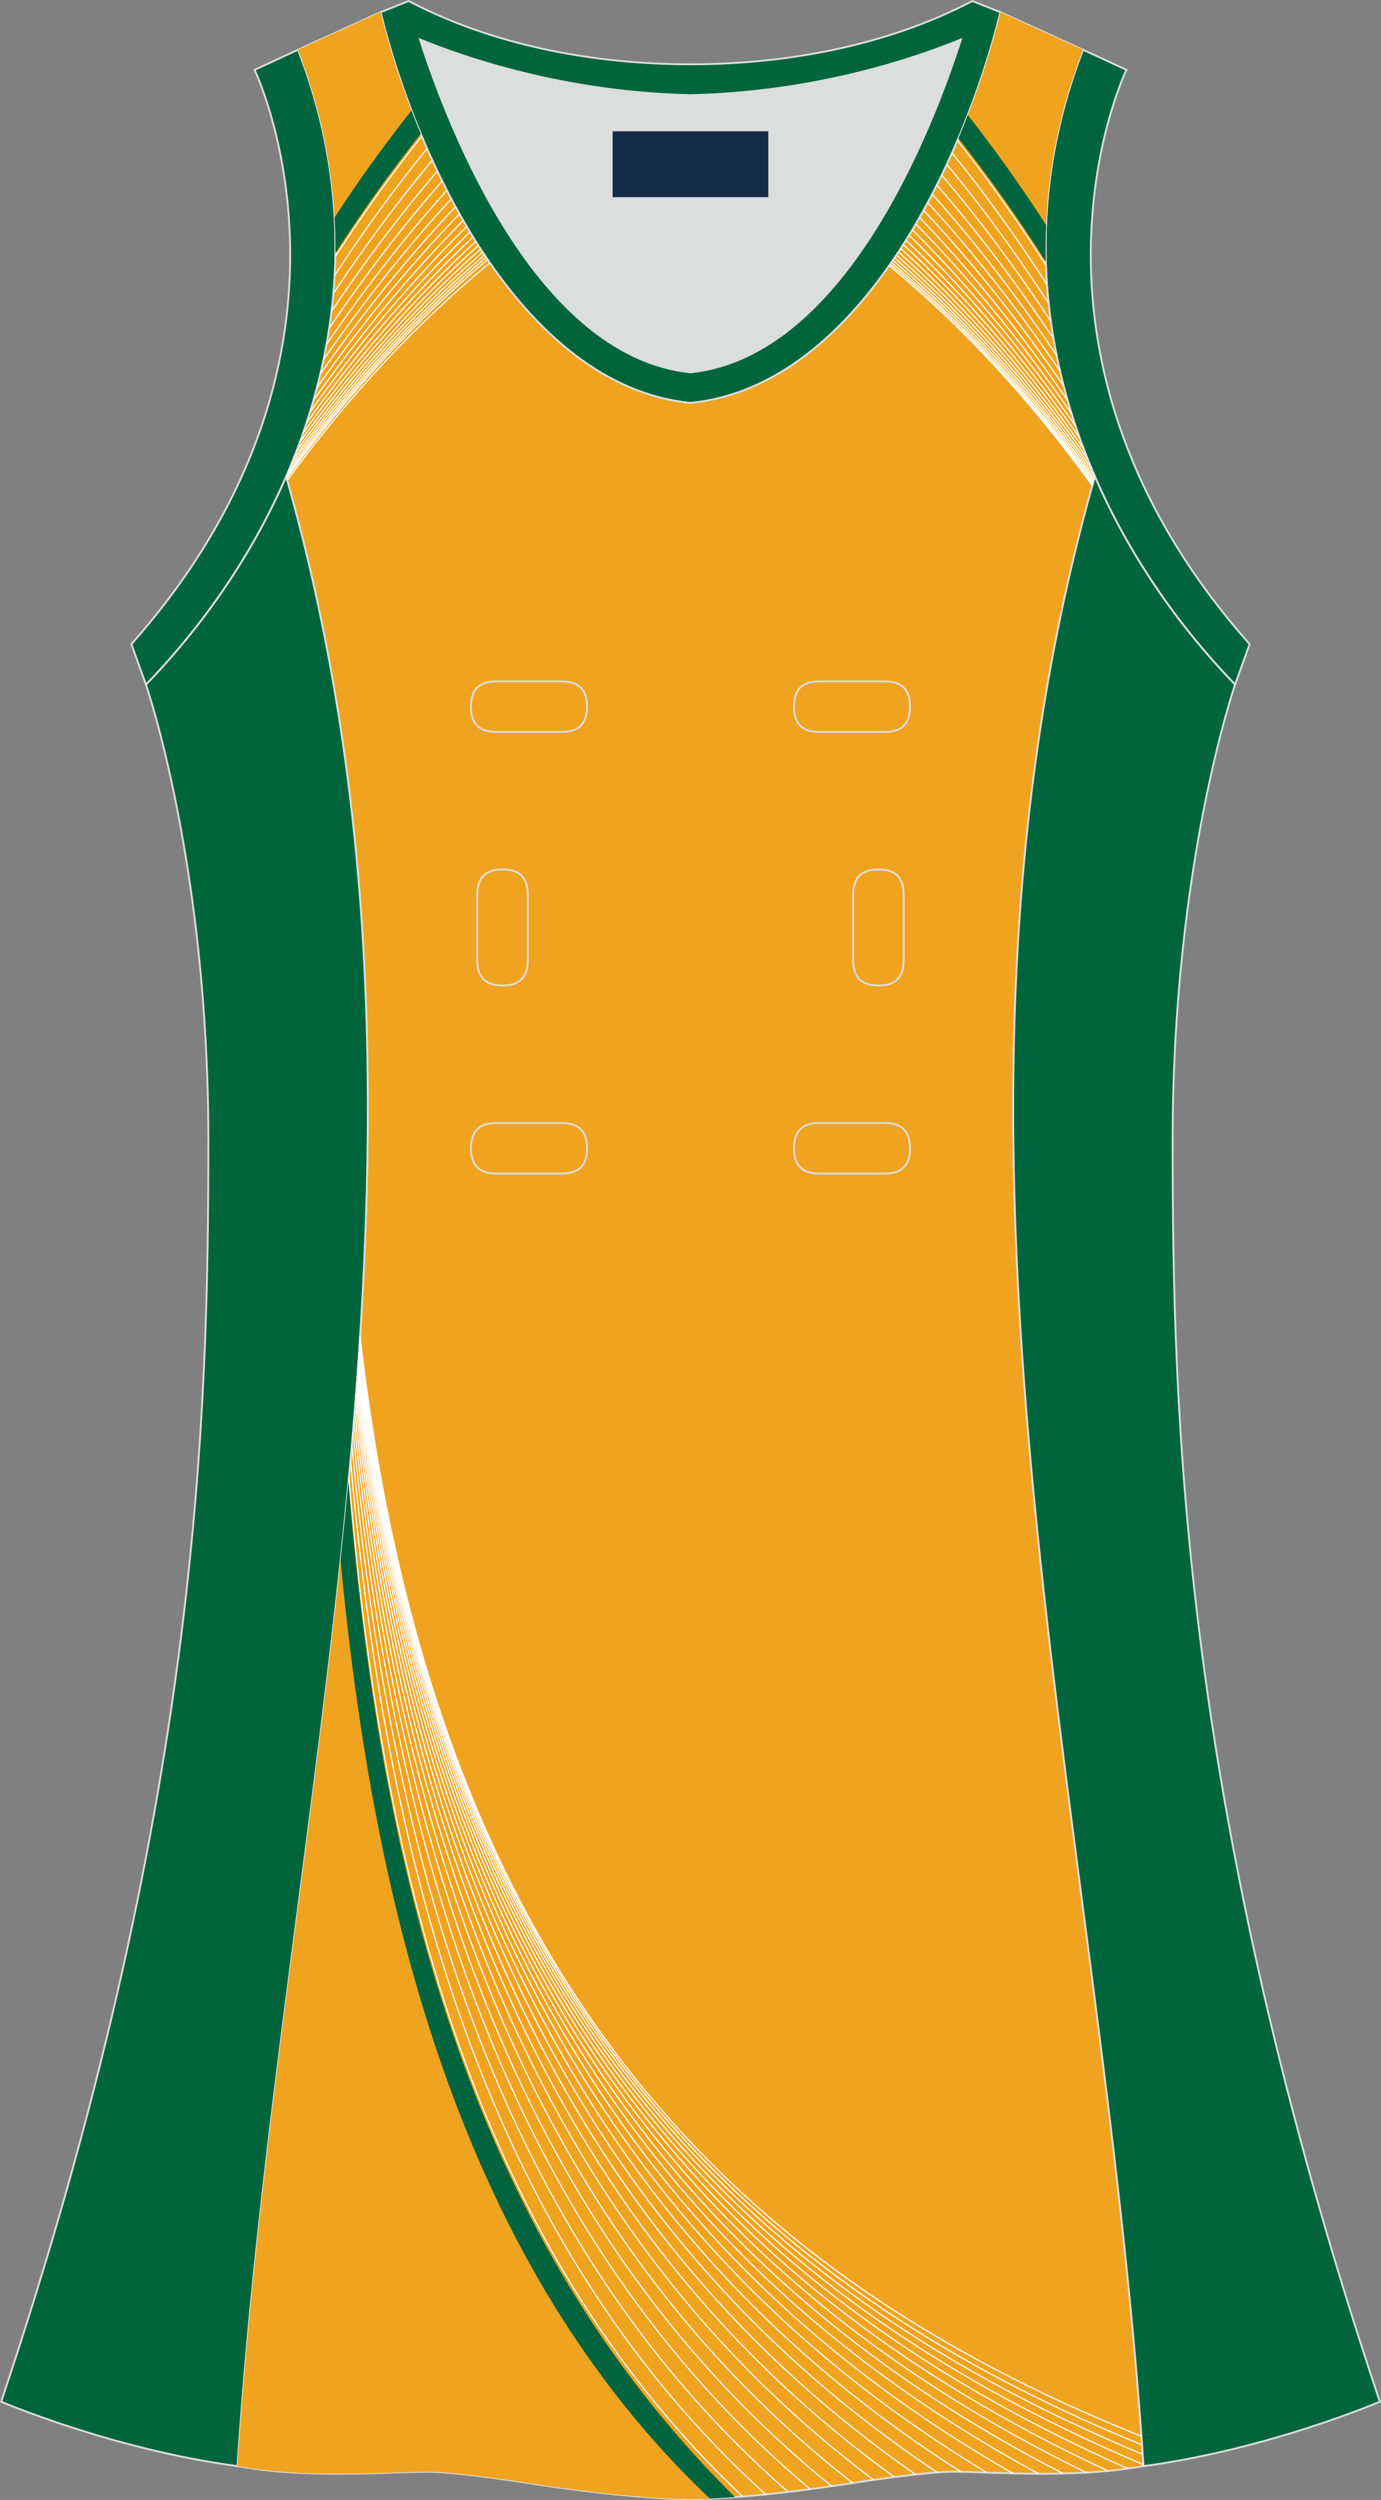 <?xml version="1.0" encoding="utf-8"?>
<!-- Generator: Adobe Illustrator 24.0.1, SVG Export Plug-In . SVG Version: 6.00 Build 0)  -->
<svg version="1.1" id="图层_1" xmlns="http://www.w3.org/2000/svg" xmlns:xlink="http://www.w3.org/1999/xlink" x="0px" y="0px"
	 width="297.02px" height="537.6px" viewBox="0 0 297.01 537.59" enable-background="new 0 0 297.01 537.59" xml:space="preserve">
<rect x="0" y="0" width="297.01" height="537.59" fill="#808080" stroke="none"/>
<g>
	<path fill="#00653F" stroke="#DCDDDD" stroke-width="0.4" d="M232.92,10.7c-20.31,52.12,0.51,103.25,32.71,136.51l3.12-8.7
		c-54.51-61.54-27.74-120.98-26.48-123.49L232.92,10.7z"/>
	<path fill="#DCDDDD" d="M90.32,8.49c6.35,19.73,25.2,68.13,58.18,71.59c32.98-3.46,51.83-51.86,58.18-71.59
		c-9.72,3.99-31.2,11.39-58.18,11.98C121.52,19.87,100.04,12.48,90.32,8.49z"/>
	<path fill="#00653C" stroke="#DCDDDD" stroke-width="0.4" d="M81.83,2.63c7.69,31.39,30.1,80.3,66.52,84.01
		c0.05,0,0.1-0.01,0.15-0.01c0.05,0,0.1,0.01,0.15,0.01c36.42-3.71,58.84-52.62,66.52-84.01l-6.05-2.41
		c-17.68,9.28-39.1,13.6-60.62,13.61c-21.52-0.01-42.94-4.33-60.62-13.61L81.83,2.63L81.83,2.63z M148.5,80.07
		c-32.99-3.46-51.83-51.86-58.18-71.59c9.72,3.99,31.2,11.39,58.18,11.98c26.98-0.59,48.46-7.98,58.18-11.98
		C200.33,28.21,181.48,76.61,148.5,80.07z"/>
	<path fill="#F0A31F" stroke="#DCDDDD" stroke-width="0.4" stroke-miterlimit="22.926" d="M148.5,537.39
		c0,0,10.9,0.28,34.98-3.45c0,0,12.74-2.03,19.79-2.38c7.05-0.34,26.09,1.74,42.67-1.25c-9.3-142.69-51.34-284.14-10.46-427.83
		c-11.94-27.53-15.15-59.46-2.56-91.78l-17.74-8.08c-7.69,31.39-30.1,80.3-66.52,84.01l-0.15-0.01l-0.15,0.01
		c-36.42-3.71-58.83-52.62-66.52-84.01L64.09,10.7c12.59,32.31,9.37,64.25-2.56,91.78c40.88,143.69-1.16,285.14-10.46,427.83
		c16.57,3,35.62,0.91,42.67,1.25c7.05,0.35,19.79,2.38,19.79,2.38C137.6,537.66,148.5,537.39,148.5,537.39z"/>
	<path fill="#00653D" stroke="#DCDDDD" stroke-width="0.4" stroke-miterlimit="22.926" d="M31.38,147.2
		c0,0,13.43,38.68,13.43,97.97S42.84,389.36,0.25,516.46c0,0,24.02,10.29,50.83,13.85c9.3-142.69,51.34-284.14,10.46-427.83
		C54.21,119.35,43.62,134.57,31.38,147.2z"/>
	<path fill="#00653D" stroke="#DCDDDD" stroke-width="0.4" stroke-miterlimit="22.926" d="M265.63,147.21
		c0,0-13.43,38.68-13.43,97.97s1.97,144.19,44.56,271.28c0,0-24.02,10.29-50.82,13.85c-9.3-142.69-51.34-284.14-10.46-427.83
		C242.8,119.35,253.39,134.58,265.63,147.21z"/>
	<path fill="#00653F" stroke="#DCDDDD" stroke-width="0.4" d="M64.09,10.7c20.31,52.12-0.51,103.25-32.71,136.51l-3.12-8.7
		C82.77,76.98,55.99,17.54,54.74,15.03L64.09,10.7z"/>
	<path fill="#F0A31F" d="M88.9,24.86c-3.04-7.81-5.4-15.44-7.07-22.24L64.09,10.7c4.93,12.65,7.43,25.24,7.94,37.53
		C77.41,39.99,83.02,32.2,88.9,24.86z"/>
	<path fill="#00653E" d="M90.49,28.8c-0.7-1.68-1.37-3.35-2-5.02c-5.82,7.32-11.32,14.99-16.52,22.95c0.14,2.58,0.19,5.14,0.16,7.69
		C77.86,45.54,83.97,36.98,90.49,28.8z"/>
	<g>
		<path fill="#F0A31F" d="M224.92,49.89c0.34-12.81,2.85-25.97,8-39.19l-17.74-8.08c-1.73,7.08-4.22,15.05-7.44,23.19
			C213.73,33.37,219.44,41.39,224.92,49.89z"/>
		<path fill="#00653E" d="M224.92,56.25c-0.07-2.61-0.06-5.25,0.05-7.89c-5.29-8.19-10.89-16.08-16.81-23.61
			c-0.65,1.66-1.32,3.33-2.03,5.01C212.81,38.2,219.06,47.05,224.92,56.25z"/>
	</g>
	<path fill="#FFFFFF" d="M75.16,317.56c3.41,41.06,9.82,81.97,22.76,119.56c12.93,37.58,32.38,71.85,61.88,99.63l-0.18,0.19
		c-29.52-27.81-49-62.11-61.94-99.73c-12.94-37.61-19.36-78.54-22.77-119.62L75.16,317.56z"/>
	<path fill="#FFFFFF" d="M75.5,313.82c3.76,42.38,10.77,84.12,24.48,122.22c13.71,38.09,34.15,72.52,64.76,100.26l-0.17,0.19
		c-30.65-27.78-51.1-62.24-64.83-100.36s-20.73-79.89-24.5-122.28L75.5,313.82z"/>
	<path fill="#FFFFFF" d="M75.79,310.62c4.11,43.67,11.74,86.15,26.25,124.62c14.51,38.46,35.9,72.91,67.54,100.52l-0.17,0.19
		c-31.67-27.65-53.09-62.13-67.61-100.63c-14.52-38.49-22.15-81-26.26-124.69L75.79,310.62z"/>
	<path fill="#FFFFFF" d="M76.03,307.81c4.45,44.97,12.73,88.11,28.04,126.86c15.31,38.74,37.65,73.09,70.25,100.49l-0.16,0.19
		c-32.63-27.43-55-61.81-70.32-100.59c-15.32-38.77-23.6-81.94-28.05-126.93L76.03,307.81z"/>
	<path fill="#FFFFFF" d="M76.23,305.41c4.78,46.27,13.72,89.99,29.84,128.93c16.11,38.93,39.4,73.08,72.88,100.19l-0.16,0.2
		c-33.51-27.14-56.82-61.32-72.95-100.29c-16.13-38.96-25.08-82.71-29.86-129L76.23,305.41z"/>
	<path fill="#FFFFFF" d="M76.4,303.35c5.09,47.55,14.72,91.8,31.65,130.85c16.92,39.04,41.15,72.89,75.43,99.65l-0.16,0.2
		c-34.32-26.79-58.57-60.67-75.51-99.75s-26.57-83.35-31.67-130.92L76.4,303.35z"/>
	<path fill="#FFFFFF" d="M76.55,301.44c5.39,48.87,15.7,93.62,33.44,132.75c17.74,39.12,42.89,72.62,77.96,98.98l-0.15,0.21
		c-35.1-26.4-60.28-59.93-78.04-99.08C92,395.14,81.68,350.36,76.29,301.47L76.55,301.44z"/>
	<path fill="#FFFFFF" d="M76.67,299.82c5.67,50.21,16.7,95.44,35.26,134.59s44.67,72.23,80.51,98.15l-0.15,0.21
		c-35.88-25.95-62.01-59.06-80.59-98.25c-18.58-39.18-29.61-84.43-35.29-134.67L76.67,299.82z"/>
	<path fill="#FFFFFF" d="M76.78,298.35c5.95,51.59,17.69,97.29,37.1,136.44s46.49,71.77,83.1,97.21l-0.15,0.21
		c-36.65-25.47-63.76-58.12-83.19-97.31C94.21,395.72,82.46,350,76.51,298.38L76.78,298.35z"/>
	<path fill="#FFFFFF" d="M76.88,297.07c6.21,53.02,18.69,99.18,38.98,138.32c20.28,39.13,48.37,71.25,85.78,96.17l-0.14,0.21
		c-37.45-24.94-65.56-57.09-85.87-96.27c-20.3-39.17-32.79-85.36-39.01-138.41L76.88,297.07z"/>
	<path fill="#FFFFFF" d="M76.97,295.86c6.46,54.59,19.73,101.3,40.97,140.45s50.44,70.75,88.79,95.11l-0.14,0.22
		c-38.39-24.39-67.62-56.02-88.88-95.21c-21.25-39.18-34.53-85.93-41-140.55L76.97,295.86z"/>
	<path fill="#FFFFFF" d="M77.05,294.82c6.72,56.29,20.82,103.6,43.1,142.78c22.27,39.18,52.72,70.23,92.14,93.99l-0.13,0.22
		c-39.46-23.78-69.94-54.87-92.23-94.08c-22.3-39.22-36.41-86.56-43.14-142.88L77.05,294.82z"/>
	<path fill="#FFFFFF" d="M77.12,293.78c6.96,58.05,21.91,105.98,45.25,145.18c23.33,39.19,55.04,69.67,95.54,92.8l-0.13,0.22
		c-40.54-23.16-72.28-53.66-95.64-92.89c-23.35-39.23-38.31-87.2-45.28-145.28L77.12,293.78z"/>
	<path fill="#FFFFFF" d="M77.18,292.89c7.19,59.8,23,108.29,47.38,147.46c24.38,39.16,57.34,69,98.85,91.48l-0.12,0.22
		c-41.56-22.5-74.55-52.37-98.95-91.57s-40.22-87.73-47.42-147.57L77.18,292.89z"/>
	<path fill="#FFFFFF" d="M77.24,292.06c7.41,61.52,24.04,110.55,49.44,149.65s59.56,68.27,102.02,90.08l-0.12,0.23
		c-42.5-21.83-76.69-51.03-102.12-90.17c-25.41-39.13-42.07-88.2-49.47-149.76L77.24,292.06z"/>
	<path fill="#FFFFFF" d="M77.3,291.24c7.59,63.22,25.04,112.74,51.42,151.74s61.68,67.48,104.99,88.61l-0.11,0.23
		c-43.35-21.15-78.69-49.65-105.09-88.69c-26.4-39.03-43.86-88.6-51.46-151.85L77.3,291.24z"/>
	<path fill="#FFFFFF" d="M77.35,290.52c7.76,64.84,25.99,114.79,53.29,153.65c27.3,38.85,63.67,66.61,107.73,87.06l-0.11,0.23
		c-44.09-20.46-80.5-48.25-107.83-87.14s-45.57-88.89-53.34-153.77L77.35,290.52z"/>
	<path fill="#FFFFFF" d="M77.39,289.85c7.9,66.39,26.87,116.73,55.03,155.41s65.52,65.71,110.21,85.46l-0.1,0.24
		c-44.73-19.78-82.12-46.83-110.31-85.55s-47.17-89.1-55.08-155.53L77.39,289.85z"/>
	<path fill="#FFFFFF" d="M77.44,289.1c8,67.75,27.59,118.4,56.45,156.88s66.99,64.8,112.08,83.89l-0.1,0.23
		c-45.13-19.11-83.3-45.45-112.19-83.97s-48.5-89.21-56.5-157.01L77.44,289.1z"/>
	<path fill="#FFFFFF" d="M77.48,288.43c7.98,68.24,27.77,118.77,56.72,156.88c28.94,38.11,67.04,63.8,111.62,82.35l-0.1,0.24
		c-44.62-18.57-82.75-44.29-111.72-82.44s-48.78-88.72-56.77-157.01L77.48,288.43z"/>
	<path fill="#FFFFFF" d="M77.52,287.83c7.96,68.7,27.93,119.15,56.95,156.92s67.08,62.87,111.21,80.88l-0.1,0.24
		c-44.17-18.03-82.27-43.16-111.32-80.96c-29.04-37.81-49.04-88.3-57-157.05L77.52,287.83z"/>
	<path fill="#FFFFFF" d="M77.56,287.23c7.92,69.18,28.05,119.57,57.13,157.04s67.12,62.02,110.86,79.51l-0.1,0.24
		c-43.78-17.5-81.86-42.08-110.97-79.59S85.22,356.48,77.3,287.26L77.56,287.23z"/>
	<path fill="#F0A31F" d="M148.5,537.38c0,0,1.35,0.03,4.16-0.08c-53.12-50.37-72.24-125.51-79.41-201.83
		c0.12-1.08,0.23-2.16,0.34-3.24l0,0c-6.86,65.99-18.21,131.9-22.52,198.08c16.57,3,35.62,0.91,42.67,1.25s19.79,2.38,19.79,2.38
		C137.6,537.66,148.5,537.38,148.5,537.38z"/>
	<path fill="#00653E" d="M152.66,537.3c1.43-0.06,3.23-0.16,5.42-0.32c-58.03-57.26-76.49-136.95-83.15-218.35
		c-0.52,5.61-1.09,11.23-1.69,16.84C80.42,411.79,99.54,486.93,152.66,537.3z"/>
	<g>
		<path fill="#FFFFFF" d="M224.84,57.12c-2.97-4.66-6.04-9.23-9.2-13.7c-3.17-4.47-6.44-8.85-9.82-13.11l0.2-0.16
			c3.38,4.27,6.66,8.65,9.83,13.12c3.17,4.48,6.24,9.05,9.21,13.71L224.84,57.12z"/>
		<path fill="#FFFFFF" d="M225.06,61.25c-3.18-4.94-6.47-9.77-9.86-14.48c-3.4-4.72-6.91-9.32-10.54-13.8l0.2-0.16
			c3.63,4.48,7.15,9.09,10.55,13.81c3.4,4.73,6.69,9.56,9.87,14.49L225.06,61.25z"/>
		<path fill="#FFFFFF" d="M225.41,65.26c-3.41-5.22-6.93-10.33-10.57-15.31s-7.41-9.82-11.31-14.52l0.2-0.16
			c3.9,4.7,7.67,9.55,11.31,14.54c3.65,4.98,7.17,10.09,10.58,15.32L225.41,65.26z"/>
		<path fill="#FFFFFF" d="M225.89,69.14c-3.65-5.52-7.42-10.92-11.32-16.15c-3.9-5.24-7.94-10.33-12.12-15.25l0.19-0.17
			c4.18,4.93,8.22,10.02,12.13,15.26S222.45,63.46,226.1,69L225.89,69.14z"/>
		<path fill="#FFFFFF" d="M226.46,72.87c-3.9-5.84-7.93-11.52-12.1-17.02s-8.49-10.83-12.97-15.98l0.19-0.17
			c4.48,5.15,8.8,10.48,12.98,15.99s8.21,11.19,12.11,17.04L226.46,72.87z"/>
		<path fill="#FFFFFF" d="M227.13,76.44c-4.15-6.16-8.44-12.14-12.9-17.91c-4.45-5.77-9.06-11.34-13.83-16.7l0.19-0.17
			c4.78,5.36,9.39,10.94,13.85,16.72s8.75,11.76,12.9,17.93L227.13,76.44z"/>
		<path fill="#FFFFFF" d="M227.87,79.85c-4.41-6.49-8.97-12.76-13.71-18.8c-4.73-6.04-9.63-11.84-14.72-17.41l0.19-0.17
			c5.08,5.57,9.99,11.38,14.73,17.42c4.74,6.04,9.3,12.32,13.71,18.81L227.87,79.85z"/>
		<path fill="#FFFFFF" d="M228.66,83.09c-4.67-6.82-9.5-13.39-14.52-19.69s-10.22-12.33-15.6-18.09l0.19-0.18
			c5.4,5.77,10.6,11.81,15.62,18.11c5.02,6.3,9.86,12.87,14.53,19.7L228.66,83.09z"/>
		<path fill="#FFFFFF" d="M229.49,86.15c-4.92-7.15-10.03-14.01-15.33-20.56c-5.3-6.56-10.79-12.81-16.48-18.75l0.18-0.18
			c5.7,5.94,11.19,12.2,16.49,18.76S224.76,78.84,229.69,86L229.49,86.15z"/>
		<path fill="#FFFFFF" d="M230.35,89.02c-5.18-7.48-10.55-14.62-16.13-21.42s-11.35-13.25-17.35-19.36l0.18-0.18
			c6,6.11,11.78,12.57,17.36,19.37c5.58,6.81,10.96,13.95,16.14,21.44L230.35,89.02z"/>
		<path fill="#FFFFFF" d="M231.22,91.7c-5.43-7.81-11.06-15.23-16.9-22.25c-5.84-7.03-11.9-13.67-18.19-19.93l0.18-0.18
			c6.29,6.26,12.35,12.91,18.21,19.95c5.85,7.04,11.49,14.46,16.92,22.27L231.22,91.7z"/>
		<path fill="#FFFFFF" d="M232.09,94.22c-5.67-8.13-11.55-15.82-17.66-23.07c-6.1-7.26-12.44-14.08-19-20.48l0.18-0.18
			c6.57,6.4,12.91,13.23,19.02,20.5c6.11,7.26,12,14.96,17.67,23.09L232.09,94.22z"/>
		<path fill="#FFFFFF" d="M232.96,96.59c-5.9-8.45-12.02-16.4-18.39-23.87c-6.36-7.47-12.96-14.46-19.8-20.98l0.18-0.19
			c6.84,6.53,13.44,13.52,19.81,21s12.5,15.44,18.4,23.89L232.96,96.59z"/>
		<path fill="#FFFFFF" d="M233.81,98.78c-6.12-8.76-12.48-16.97-19.08-24.65s-13.45-14.83-20.55-21.46l0.18-0.19
			c7.1,6.64,13.96,13.79,20.57,21.48s12.97,15.9,19.1,24.67L233.81,98.78z"/>
		<path fill="#FFFFFF" d="M234.64,100.81c-6.33-9.06-12.91-17.51-19.74-25.39c-6.83-7.87-13.92-15.16-21.26-21.89l0.17-0.19
			c7.35,6.74,14.44,14.03,21.28,21.91s13.42,16.34,19.76,25.41L234.64,100.81z"/>
		<path fill="#FFFFFF" d="M235.37,102.57c-6.52-9.33-13.29-18-20.33-26.04c-7.04-8.03-14.34-15.44-21.9-22.24l0.17-0.19
			c7.56,6.81,14.87,14.22,21.92,22.27c7.05,8.04,13.83,16.72,20.35,26.06L235.37,102.57z"/>
		<path fill="#FFFFFF" d="M235.24,103.03c-6.58-9.35-13.41-18-20.5-26S200.3,61.68,192.7,54.95l0.17-0.19
			c7.61,6.74,14.96,14.09,22.06,22.1c7.1,8.01,13.94,16.67,20.52,26.02L235.24,103.03z"/>
		<path fill="#FFFFFF" d="M235.14,103.41c-6.63-9.36-13.52-17.99-20.66-25.95s-14.54-15.25-22.18-21.91l0.17-0.19
			c7.65,6.67,15.05,13.96,22.2,21.93s14.04,16.61,20.68,25.97L235.14,103.41z"/>
		<path fill="#FFFFFF" d="M235.04,103.78c-6.68-9.37-13.61-18-20.8-25.94c-7.18-7.94-14.61-15.18-22.29-21.78l0.17-0.19
			c7.68,6.6,15.12,13.85,22.31,21.8s14.13,16.59,20.81,25.96L235.04,103.78z"/>
		<path fill="#FFFFFF" d="M234.96,104.06c-6.73-9.39-13.7-18-20.92-25.91c-7.22-7.9-14.69-15.09-22.4-21.63l0.17-0.19
			c7.71,6.54,15.19,13.74,22.42,21.65s14.22,16.54,20.94,25.93L234.96,104.06z"/>
		<path fill="#FFFFFF" d="M234.89,104.32c-6.76-9.4-13.77-18.02-21.03-25.91c-7.25-7.89-14.75-15.04-22.48-21.52l0.16-0.2
			c7.74,6.49,15.24,13.65,22.5,21.55s14.28,16.52,21.04,25.93L234.89,104.32z"/>
		<path fill="#FFFFFF" d="M234.83,104.53c-6.79-9.42-13.84-18.03-21.12-25.9c-7.28-7.86-14.81-14.98-22.55-21.41l0.16-0.2
			c7.75,6.44,15.29,13.56,22.58,21.44c7.29,7.87,14.34,16.49,21.14,25.92L234.83,104.53z"/>
		<path fill="#FFFFFF" d="M72,55.12c2.91-4.5,5.91-8.91,9-13.23c3.09-4.31,6.29-8.54,9.59-12.67l0.2,0.16
			c-3.29,4.12-6.48,8.34-9.58,12.66s-6.09,8.73-9,13.22L72,55.12z"/>
		<path fill="#FFFFFF" d="M71.85,59.17c3.1-4.75,6.31-9.4,9.63-13.96c3.31-4.55,6.73-8.99,10.26-13.32l0.2,0.16
			c-3.53,4.32-6.95,8.76-10.26,13.31c-3.31,4.54-6.51,9.19-9.62,13.94L71.85,59.17z"/>
		<path fill="#FFFFFF" d="M71.57,63.09c3.32-5.02,6.76-9.93,10.3-14.72c3.55-4.79,7.21-9.45,10.99-13.98l0.2,0.17
			c-3.78,4.53-7.44,9.19-10.99,13.97c-3.54,4.78-6.97,9.69-10.29,14.71L71.57,63.09z"/>
		<path fill="#FFFFFF" d="M71.18,66.88c3.55-5.3,7.22-10.48,11.01-15.5c3.79-5.03,7.71-9.92,11.76-14.65l0.2,0.17
			c-4.05,4.73-7.96,9.62-11.75,14.64s-7.46,10.19-11,15.49L71.18,66.88z"/>
		<path fill="#FFFFFF" d="M70.68,70.52c3.79-5.6,7.7-11.04,11.75-16.31c4.05-5.28,8.23-10.4,12.56-15.34l0.19,0.17
			c-4.31,4.93-8.49,10.04-12.54,15.32c-4.05,5.28-7.96,10.72-11.74,16.3L70.68,70.52z"/>
		<path fill="#FFFFFF" d="M70.11,73.98c4.03-5.89,8.19-11.6,12.51-17.13c4.31-5.53,8.77-10.87,13.38-16l0.19,0.17
			c-4.61,5.14-9.07,10.47-13.37,15.99c-4.31,5.52-8.47,11.23-12.5,17.12L70.11,73.98z"/>
		<path fill="#FFFFFF" d="M69.47,77.28c4.28-6.19,8.7-12.17,13.28-17.94s9.31-11.32,14.22-16.65l0.19,0.17
			c-4.9,5.32-9.63,10.87-14.21,16.64s-9,11.75-13.27,17.93L69.47,77.28z"/>
		<path fill="#FFFFFF" d="M68.77,80.39c4.52-6.49,9.2-12.74,14.05-18.75c4.85-6.01,9.86-11.77,15.05-17.27l0.19,0.18
			c-5.19,5.5-10.19,11.26-15.04,17.26c-4.84,6-9.52,12.25-14.04,18.73L68.77,80.39z"/>
		<path fill="#FFFFFF" d="M68.04,83.32c4.77-6.79,9.7-13.3,14.81-19.54s10.4-12.19,15.87-17.87l0.19,0.18
			c-5.47,5.67-10.75,11.62-15.86,17.85c-5.1,6.23-10.03,12.74-14.79,19.52L68.04,83.32z"/>
		<path fill="#FFFFFF" d="M67.29,86.06c5-7.08,10.19-13.85,15.56-20.3c5.37-6.46,10.93-12.6,16.68-18.42l0.18,0.18
			c-5.75,5.82-11.3,11.95-16.67,18.4C77.67,72.37,72.5,79.13,67.5,86.21L67.29,86.06z"/>
		<path fill="#FFFFFF" d="M66.53,88.6c5.24-7.37,10.66-14.39,16.29-21.05c5.62-6.66,11.44-12.98,17.46-18.93l0.18,0.18
			c-6.02,5.95-11.83,12.26-17.45,18.91c-5.62,6.65-11.04,13.68-16.27,21.04L66.53,88.6z"/>
		<path fill="#FFFFFF" d="M65.78,90.96c5.46-7.65,11.12-14.9,16.98-21.76c5.87-6.86,11.94-13.33,18.22-19.4l0.18,0.19
			c-6.28,6.07-12.34,12.53-18.2,19.38s-11.51,14.1-16.97,21.74L65.78,90.96z"/>
		<path fill="#FFFFFF" d="M65.05,93.12c5.67-7.92,11.56-15.39,17.65-22.43c6.1-7.04,12.4-13.64,18.93-19.82l0.18,0.19
			c-6.52,6.16-12.82,12.76-18.91,19.79s-11.97,14.5-17.64,22.41L65.05,93.12z"/>
		<path fill="#FFFFFF" d="M64.34,95.11c5.88-8.18,11.97-15.87,18.28-23.08s12.85-13.94,19.61-20.21l0.17,0.19
			C95.65,58.27,89.12,65,82.81,72.2c-6.31,7.2-12.4,14.89-18.27,23.06L64.34,95.11z"/>
		<path fill="#FFFFFF" d="M63.64,96.96c6.07-8.44,12.36-16.33,18.89-23.7c6.52-7.37,13.27-14.23,20.25-20.57l0.17,0.19
			c-6.97,6.34-13.72,13.19-20.23,20.55C76.2,80.8,69.91,88.68,63.85,97.11L63.64,96.96z"/>
		<path fill="#FFFFFF" d="M62.99,98.63c6.25-8.68,12.73-16.76,19.44-24.28s13.66-14.48,20.84-20.89l0.17,0.19
			c-7.17,6.41-14.12,13.36-20.82,20.87c-6.71,7.51-13.18,15.59-19.42,24.26L62.99,98.63z"/>
		<path fill="#FFFFFF" d="M62.4,100.08c6.41-8.9,13.06-17.15,19.94-24.79c6.89-7.65,14.02-14.68,21.38-21.15l0.17,0.19
			c-7.35,6.46-14.48,13.49-21.36,21.13c-6.88,7.64-13.52,15.89-19.93,24.77L62.4,100.08z"/>
		<path fill="#FFFFFF" d="M61.82,101.47c6.56-9.11,13.37-17.54,20.42-25.31s14.35-14.9,21.88-21.42l0.17,0.19
			c-7.53,6.51-14.82,13.63-21.86,21.39s-13.85,16.19-20.4,25.29L61.82,101.47z"/>
		<path fill="#FFFFFF" d="M61.44,102.47c6.68-9.27,13.6-17.81,20.77-25.67s14.59-15.02,22.25-21.55l0.17,0.19
			c-7.64,6.53-15.06,13.69-22.22,21.54c-7.17,7.85-14.09,16.38-20.76,25.64L61.44,102.47z"/>
		<path fill="#FFFFFF" d="M61.53,102.77c6.72-9.28,13.69-17.81,20.9-25.64s14.67-14.95,22.36-21.42l0.17,0.19
			c-7.68,6.46-15.13,13.58-22.33,21.4c-7.21,7.82-14.17,16.34-20.88,25.62L61.53,102.77z"/>
		<path fill="#FFFFFF" d="M61.66,103.24c6.79-9.32,13.82-17.84,21.1-25.62c7.27-7.78,14.78-14.83,22.52-21.2l0.16,0.2
			c-7.72,6.36-15.23,13.4-22.49,21.17c-7.27,7.78-14.3,16.29-21.08,25.6L61.66,103.24z"/>
	</g>
	<rect x="131.76" y="28.23" fill="#162B48" width="33.48" height="14.17"/>
	<g>
		<path fill="none" stroke="#DCDDDD" stroke-width="0.4" stroke-miterlimit="22.926" d="M176.16,146.53c-3.64,0-5.4,1.77-5.4,5.43
			c0,3.65,1.77,5.43,5.4,5.43h14.16c3.64,0,5.4-1.78,5.4-5.43s-1.77-5.43-5.4-5.43H176.16z"/>
		<path fill="none" stroke="#DCDDDD" stroke-width="0.4" stroke-miterlimit="22.926" d="M106.69,146.53c-3.64,0-5.4,1.77-5.4,5.43
			c0,3.65,1.77,5.43,5.4,5.43h14.16c3.64,0,5.4-1.78,5.4-5.43s-1.77-5.43-5.4-5.43H106.69z"/>
		<path fill="none" stroke="#DCDDDD" stroke-width="0.4" stroke-miterlimit="22.926" d="M176.16,241.5c-3.64,0-5.4,1.78-5.4,5.43
			s1.77,5.43,5.4,5.43h14.16c3.64,0,5.4-1.78,5.4-5.43s-1.77-5.43-5.4-5.43H176.16z"/>
		<path fill="none" stroke="#DCDDDD" stroke-width="0.4" stroke-miterlimit="22.926" d="M106.69,241.5c-3.64,0-5.4,1.78-5.4,5.43
			s1.77,5.43,5.4,5.43h14.16c3.64,0,5.4-1.78,5.4-5.43s-1.77-5.43-5.4-5.43H106.69z"/>
		<path fill="none" stroke="#DCDDDD" stroke-width="0.4" stroke-miterlimit="22.926" d="M102.65,206.52c0,3.64,1.77,5.4,5.43,5.4
			c3.65,0,5.43-1.77,5.43-5.4v-14.16c0-3.64-1.78-5.4-5.43-5.4s-5.43,1.77-5.43,5.4V206.52z"/>
		<path fill="none" stroke="#DCDDDD" stroke-width="0.4" stroke-miterlimit="22.926" d="M194.36,192.36c0-3.64-1.78-5.4-5.43-5.4
			s-5.43,1.77-5.43,5.4v14.16c0,3.64,1.78,5.4,5.43,5.4s5.43-1.77,5.43-5.4V192.36z"/>
	</g>
</g>
</svg>
